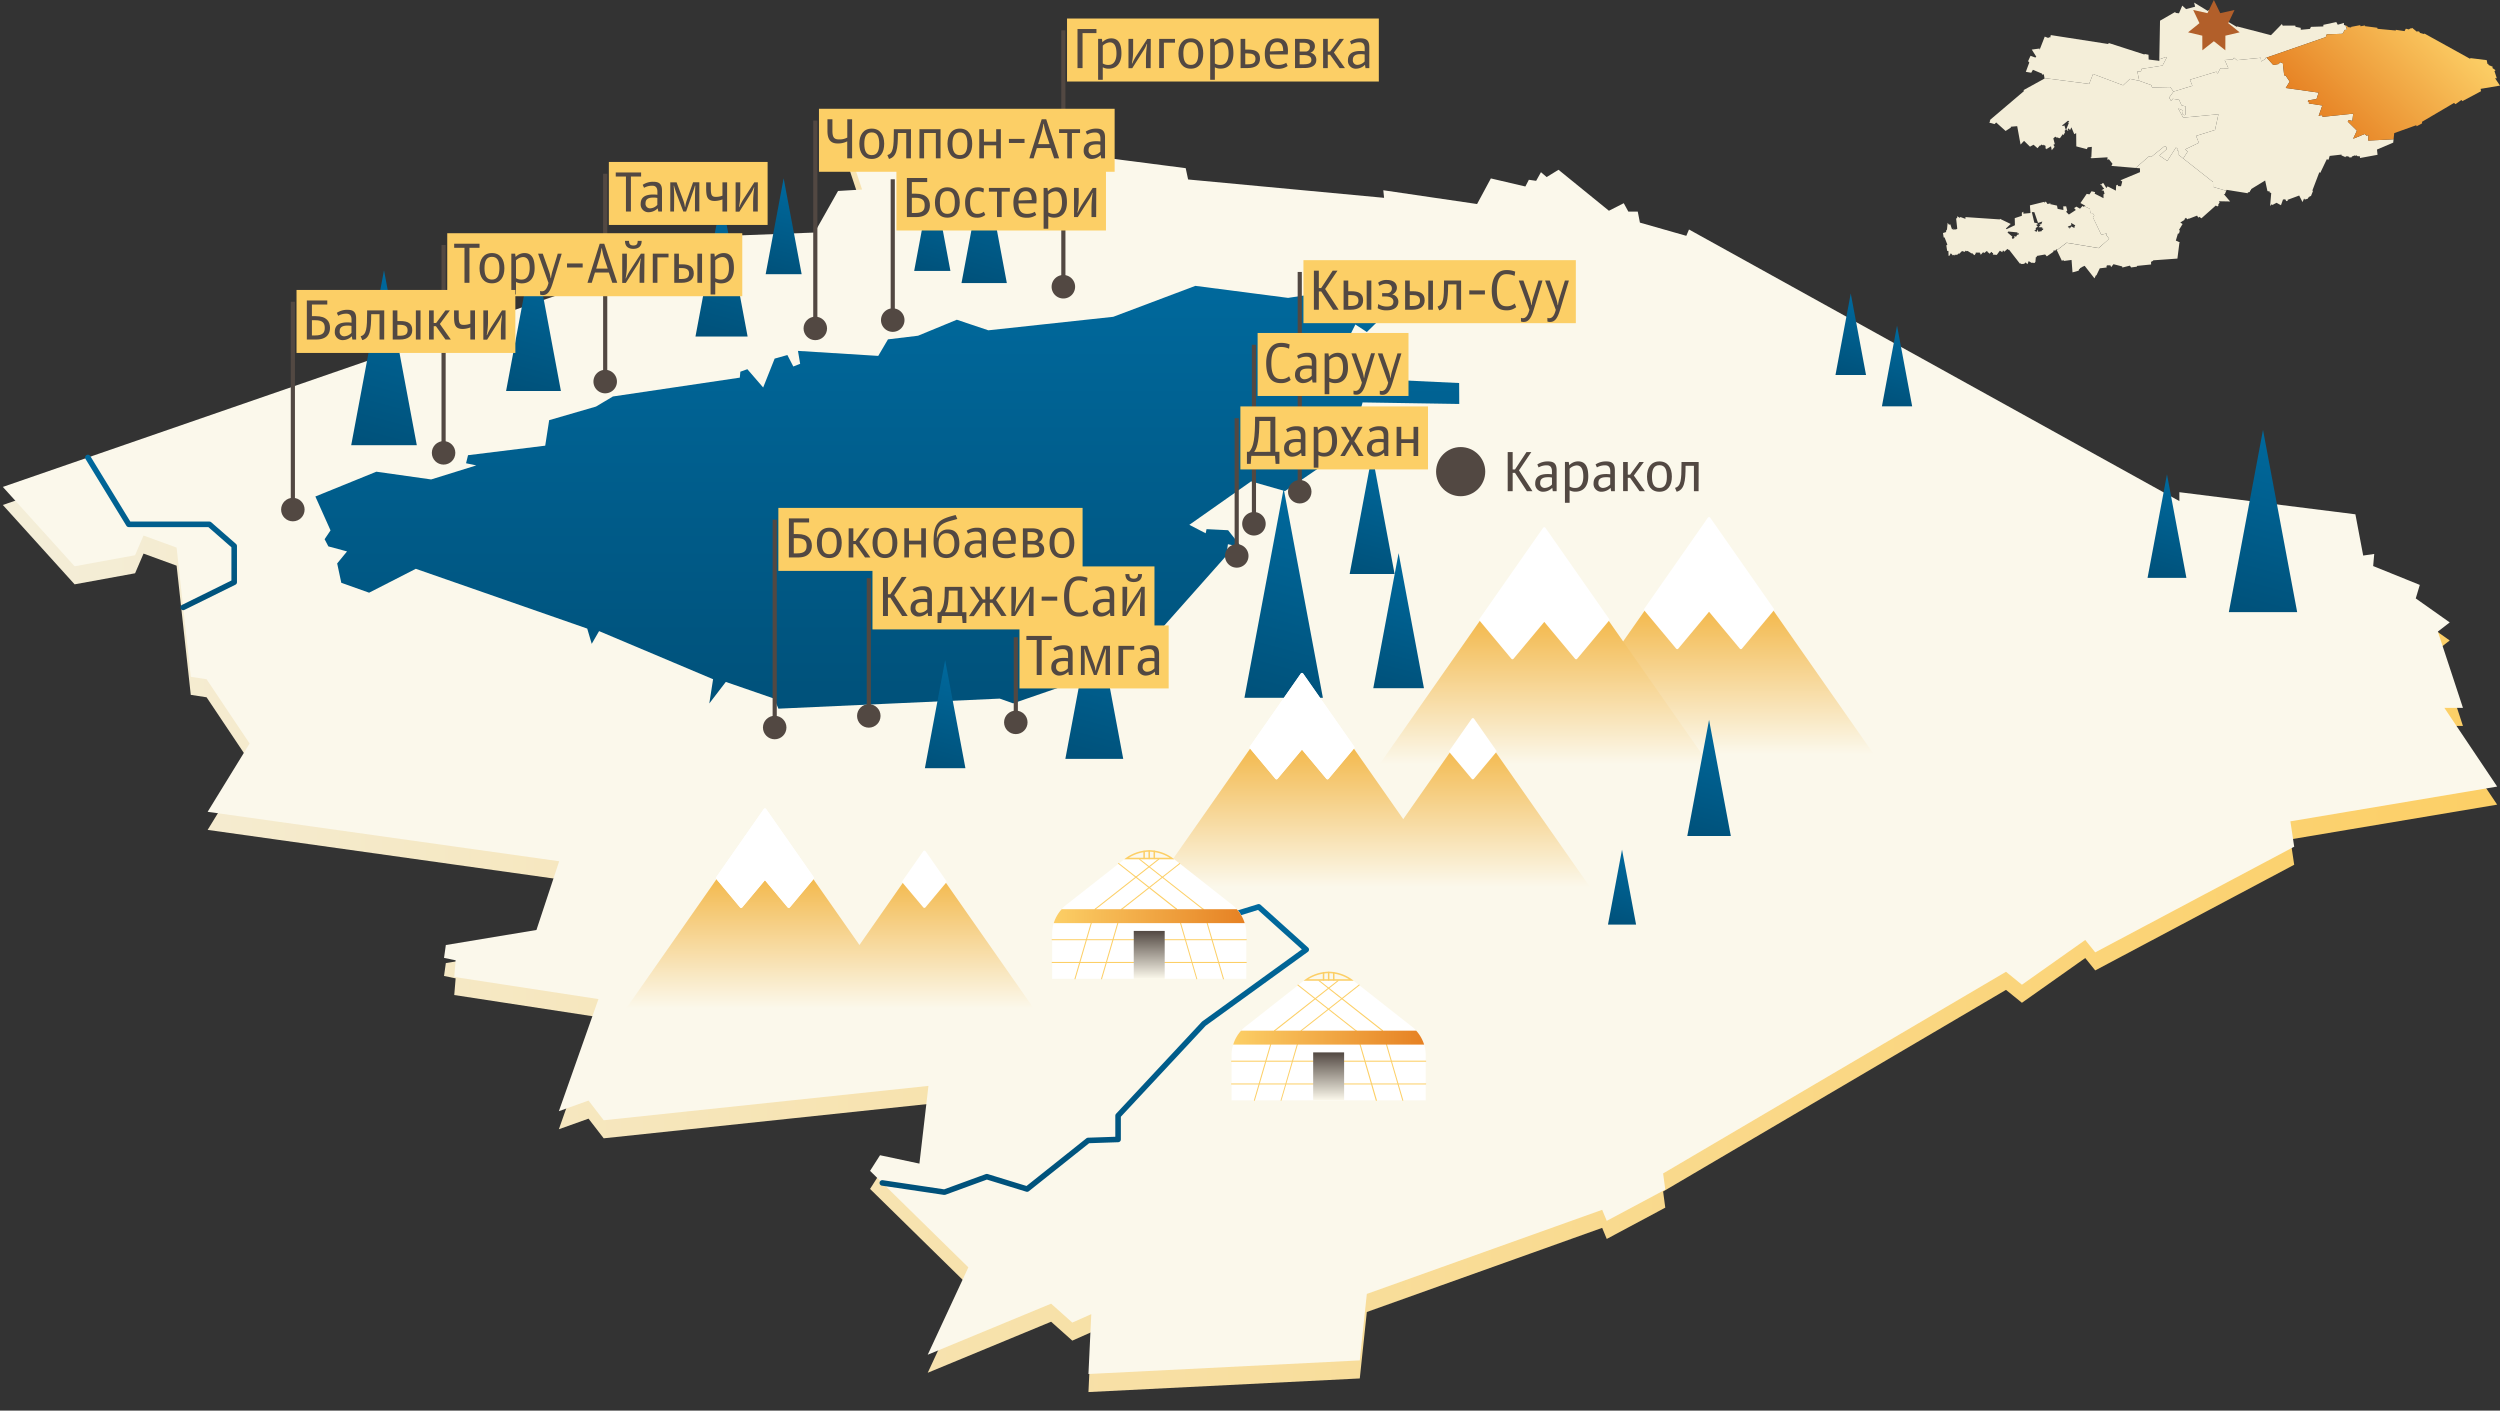 <?xml version="1.0" encoding="UTF-8"?> <svg xmlns="http://www.w3.org/2000/svg" xmlns:xlink="http://www.w3.org/1999/xlink" id="txt" viewBox="0 0 900 507.82"><rect x="0" y="0" width="900" height="507.82" fill="#333333" stroke="none"/> <defs> <style>.cls-1{fill:url(#linear-gradient);}.cls-2{fill:#fbf8eb;}.cls-3,.cls-32,.cls-34,.cls-7{fill:none;}.cls-10,.cls-3,.cls-5,.cls-7{stroke-linecap:round;stroke-linejoin:round;}.cls-3,.cls-7{stroke-width:2px;}.cls-3{stroke:url(#linear-gradient-2);}.cls-4{fill:url(#linear-gradient-3);}.cls-11,.cls-5{fill:#fff;}.cls-10,.cls-5{stroke:#fff;}.cls-6{fill:url(#linear-gradient-4);}.cls-7{stroke:url(#linear-gradient-5);}.cls-8{fill:url(#linear-gradient-6);}.cls-9{fill:url(#linear-gradient-7);}.cls-10,.cls-12{fill:#fccf66;}.cls-13{fill:url(#linear-gradient-8);}.cls-14{fill:url(#linear-gradient-9);}.cls-15{fill:url(#linear-gradient-10);}.cls-16{fill:url(#linear-gradient-11);}.cls-17{fill:url(#linear-gradient-12);}.cls-18{fill:url(#linear-gradient-13);}.cls-19{fill:url(#linear-gradient-14);}.cls-20{fill:url(#linear-gradient-15);}.cls-21{fill:url(#linear-gradient-16);}.cls-22{fill:url(#linear-gradient-17);}.cls-23{fill:url(#linear-gradient-18);}.cls-24{fill:url(#linear-gradient-19);}.cls-25{fill:url(#linear-gradient-20);}.cls-26{fill:url(#linear-gradient-21);}.cls-27{fill:url(#linear-gradient-22);}.cls-28{fill:url(#linear-gradient-23);}.cls-29{fill:url(#linear-gradient-24);}.cls-30{fill:url(#linear-gradient-25);}.cls-31{fill:url(#linear-gradient-26);}.cls-33{fill:#524842;}.cls-34{stroke:#524842;stroke-miterlimit:10;stroke-width:1.5px;}.cls-35{fill:url(#linear-gradient-27);}.cls-36{fill:url(#linear-gradient-28);}.cls-37{fill:url(#linear-gradient-29);}.cls-38{fill:#f4eed9;}.cls-39{fill:url(#linear-gradient-30);}.cls-40{fill:#b25f2a;}</style> <linearGradient id="linear-gradient" x1="1.02" y1="279.09" x2="898.98" y2="279.09" gradientUnits="userSpaceOnUse"> <stop offset="0" stop-color="#f4eed9"></stop> <stop offset="1" stop-color="#fccf66"></stop> </linearGradient> <linearGradient id="linear-gradient-2" x1="393.94" y1="430.18" x2="393.94" y2="325.46" gradientUnits="userSpaceOnUse"> <stop offset="0" stop-color="#00517a"></stop> <stop offset="1" stop-color="#00699d"></stop> </linearGradient> <linearGradient id="linear-gradient-3" x1="615.26" y1="271.51" x2="615.26" y2="219.45" gradientUnits="userSpaceOnUse"> <stop offset="0" stop-color="#fbf8eb"></stop> <stop offset="1" stop-color="#f3b94d"></stop> </linearGradient> <linearGradient id="linear-gradient-4" x1="555.94" y1="275.16" x2="555.94" y2="223.1" xlink:href="#linear-gradient-3"></linearGradient> <linearGradient id="linear-gradient-5" x1="57.98" y1="219.67" x2="57.98" y2="163.7" xlink:href="#linear-gradient-2"></linearGradient> <linearGradient id="linear-gradient-6" x1="319.67" y1="255.12" x2="319.67" y2="98.16" xlink:href="#linear-gradient-2"></linearGradient> <linearGradient id="linear-gradient-7" x1="298.79" y1="363.02" x2="298.79" y2="316.09" xlink:href="#linear-gradient-3"></linearGradient> <linearGradient id="linear-gradient-8" x1="443.94" y1="373.53" x2="512.69" y2="373.53" gradientUnits="userSpaceOnUse"> <stop offset="0" stop-color="#fccf66"></stop> <stop offset="1" stop-color="#e68123"></stop> </linearGradient> <linearGradient id="linear-gradient-9" x1="478.31" y1="396.11" x2="478.31" y2="378.86" gradientUnits="userSpaceOnUse"> <stop offset="0" stop-color="#fbf8eb"></stop> <stop offset="1" stop-color="#524842"></stop> </linearGradient> <linearGradient id="linear-gradient-10" x1="280.39" y1="99.98" x2="289.45" y2="66.16" xlink:href="#linear-gradient-2"></linearGradient> <linearGradient id="linear-gradient-11" x1="135.08" y1="162.6" x2="151.62" y2="100.88" xlink:href="#linear-gradient-2"></linearGradient> <linearGradient id="linear-gradient-12" x1="189.42" y1="142.71" x2="203.25" y2="91.11" xlink:href="#linear-gradient-2"></linearGradient> <linearGradient id="linear-gradient-13" x1="257.25" y1="122.99" x2="270.39" y2="73.95" xlink:href="#linear-gradient-2"></linearGradient> <linearGradient id="linear-gradient-14" x1="333.88" y1="98.82" x2="343.02" y2="64.73" xlink:href="#linear-gradient-2"></linearGradient> <linearGradient id="linear-gradient-15" x1="352.12" y1="103.5" x2="363.54" y2="60.87" xlink:href="#linear-gradient-2"></linearGradient> <linearGradient id="linear-gradient-16" x1="491.81" y1="208.21" x2="503.13" y2="165.96" xlink:href="#linear-gradient-2"></linearGradient> <linearGradient id="linear-gradient-17" x1="458.35" y1="253.99" x2="478.12" y2="180.2" xlink:href="#linear-gradient-2"></linearGradient> <linearGradient id="linear-gradient-18" x1="501.07" y1="249.54" x2="513.83" y2="201.89" xlink:href="#linear-gradient-2"></linearGradient> <linearGradient id="linear-gradient-19" x1="664.8" y1="136.07" x2="672.5" y2="107.31" xlink:href="#linear-gradient-2"></linearGradient> <linearGradient id="linear-gradient-20" x1="681.48" y1="147.34" x2="689.1" y2="118.89" xlink:href="#linear-gradient-2"></linearGradient> <linearGradient id="linear-gradient-21" x1="778.24" y1="209.41" x2="788.03" y2="172.89" xlink:href="#linear-gradient-2"></linearGradient> <linearGradient id="linear-gradient-22" x1="811.4" y1="222.78" x2="828.62" y2="158.5" xlink:href="#linear-gradient-2"></linearGradient> <linearGradient id="linear-gradient-23" x1="613.16" y1="302.51" x2="624.14" y2="261.54" xlink:href="#linear-gradient-2"></linearGradient> <linearGradient id="linear-gradient-24" x1="582.58" y1="333.85" x2="589.66" y2="307.41" xlink:href="#linear-gradient-2"></linearGradient> <linearGradient id="linear-gradient-25" x1="391.16" y1="275.24" x2="405.74" y2="220.82" xlink:href="#linear-gradient-2"></linearGradient> <linearGradient id="linear-gradient-26" x1="338.3" y1="277.98" x2="348.52" y2="239.86" xlink:href="#linear-gradient-2"></linearGradient> <linearGradient id="linear-gradient-27" x1="493.8" y1="319.36" x2="493.8" y2="269.07" xlink:href="#linear-gradient-3"></linearGradient> <linearGradient id="linear-gradient-28" x1="379.34" y1="329.8" x2="448.09" y2="329.8" xlink:href="#linear-gradient-8"></linearGradient> <linearGradient id="linear-gradient-29" x1="413.72" y1="352.38" x2="413.72" y2="335.13" xlink:href="#linear-gradient-9"></linearGradient> <linearGradient id="linear-gradient-30" x1="837.48" y1="46.28" x2="878.67" y2="5.09" gradientUnits="userSpaceOnUse"> <stop offset="0" stop-color="#e68123"></stop> <stop offset="1" stop-color="#fccf66"></stop> </linearGradient> </defs> <polygon class="cls-1" points="824.54 302.18 825.91 311.31 754.28 349.35 750.69 344.89 727.89 361 722.16 356.35 598.72 428.94 599.5 434.75 578.43 446.02 576.78 442.03 492.06 472.32 489.52 496.24 391.84 501.14 392.86 479.59 386.03 482.63 378.4 475.82 333.98 494.2 348.6 462.74 313.22 428.01 316.81 422.38 330.99 425.41 334.24 397.42 217.33 409.79 211.87 402.71 201.19 406.53 215.44 366.17 163.53 358.21 164.03 352.21 159.85 351.35 160.5 346.71 193.12 341.29 201.3 316.55 74.75 298.76 89.86 274.16 74.37 251.02 68.68 250.15 63.58 203.64 51.67 199.29 48.63 206.38 26.86 210.36 1.02 181.79 228.61 103.08 232.4 92.53 293.24 90.22 301.69 75.25 310.35 74.73 304.89 58.3 312.53 60.73 312.33 64.33 326.21 66.07 326.79 63.68 361.14 57.04 362.31 61.51 379.87 58.11 378.81 60.83 426.85 67.04 427.72 71.11 498.27 77.72 497.99 75 531.75 79.95 536.71 70.73 549.13 73.64 550.39 71.22 553.01 71.6 554.75 68.5 556.79 70.25 561.06 67.62 579.21 82.37 584.55 79.65 586.2 82.67 589.59 82.67 590.37 86.64 607.07 91.4 608.04 89.13 784.57 186.89 784.57 183.69 847.94 191.65 850.75 206.5 854.72 205.92 854.34 210.28 871.13 217.08 869.67 221.93 881.9 230.57 877.63 233.87 886.66 261.33 879.97 261.33 898.98 289.67 824.54 302.18"></polygon> <polygon class="cls-2" points="824.54 295.68 825.91 304.81 754.28 342.85 750.69 338.39 727.89 354.5 722.16 349.84 598.72 422.44 599.5 428.25 578.43 439.51 576.78 435.53 492.06 465.81 489.52 489.74 391.84 494.64 392.86 473.09 386.03 476.13 378.4 469.32 333.98 487.7 348.6 456.24 313.22 421.51 316.81 415.88 330.99 418.9 334.24 390.92 217.33 403.29 211.87 396.2 201.19 400.03 215.44 359.67 163.53 351.71 164.03 345.71 159.85 344.84 160.5 340.21 193.12 334.79 201.3 310.05 74.75 292.25 89.86 267.66 74.37 244.52 68.68 243.65 63.58 197.14 51.67 192.79 48.63 199.88 26.86 203.86 1.02 175.29 228.61 96.58 232.4 86.03 293.24 83.72 301.69 68.75 310.35 68.23 304.89 51.79 312.53 54.23 312.33 57.83 326.21 59.57 326.79 57.18 361.14 50.54 362.31 55.01 379.87 51.61 378.81 54.33 426.85 60.54 427.72 64.61 498.27 71.22 497.99 68.49 531.75 73.45 536.71 64.23 549.13 67.14 550.39 64.72 553.01 65.1 554.75 61.99 556.79 63.75 561.06 61.12 579.21 75.87 584.55 73.15 586.2 76.17 589.59 76.17 590.37 80.14 607.07 84.9 608.04 82.62 784.57 180.39 784.57 177.19 847.94 185.15 850.75 200 854.72 199.42 854.34 203.78 871.13 210.57 869.67 215.43 881.9 224.07 877.63 227.37 886.66 254.83 879.97 254.83 898.98 283.17 824.54 295.68"></polygon> <polyline class="cls-3" points="317.63 425.85 339.99 429.18 355.25 423.6 369.76 428.06 391.72 410.57 402.51 410.2 402.51 401.64 433.4 368.51 470.25 341.86 453.13 326.46 427.82 334.28 406.24 333.16"></polyline> <polyline class="cls-4" points="555.95 271.51 592.34 219.45 638.18 219.45 674.57 271.51"></polyline> <polygon class="cls-5" points="638.18 219.45 626.72 233.19 615.26 219.45 603.8 233.19 592.34 219.45 615.26 186.64 638.18 219.45"></polygon> <polyline class="cls-6" points="496.63 275.16 533.02 223.1 578.87 223.1 615.26 275.16"></polyline> <polygon class="cls-5" points="578.87 223.1 567.4 236.84 555.94 223.1 544.48 236.84 533.02 223.1 555.94 190.29 578.87 223.1"></polygon> <polyline class="cls-7" points="31.64 164.7 46.35 188.76 75.38 188.76 84.31 196.57 84.31 209.6 65.94 218.67"></polyline> <polygon class="cls-8" points="122.87 209.81 132.88 213.37 149.69 204.77 211.4 226.29 213.02 231.79 215.67 227.2 256.71 244.52 255.35 253.24 261.29 245.49 278.68 251.5 280.23 255.12 359.91 251.5 364.72 253.21 407.35 238.49 441.47 200.06 442.05 195.92 444.83 196.5 444.83 198.63 447.93 198.25 442.12 190.88 434.36 190.49 434.04 191.98 428.16 188.94 450.39 173.3 462.6 176.79 479.93 164.97 487.93 154.36 490.53 144.87 525.33 145.43 525.29 137.89 478.5 135.69 487.94 116.82 492.07 119.53 506.13 105.75 525.81 100.53 523.65 98.16 463.72 107.24 430.33 102.91 400.77 114.05 355.79 118.91 344.46 115.1 330.5 120.86 319.67 122.17 316.17 128.12 287.27 126.32 288.05 130.97 285.59 131.94 283.46 127.81 278.87 129.1 274.74 139.5 269.05 132.91 266.53 133.81 266.33 135.95 220.65 142.73 214.57 146.36 197.7 151.26 196.28 160.44 168.49 163.87 167.78 166.77 171.46 167.55 155.21 172.6 135.49 169.81 113.53 178.74 118.99 190.94 116.86 194.11 118.21 196.7 124.93 198.51 121.38 202.84 122.87 209.81 122.87 209.81"></polygon> <polyline class="cls-9" points="225.44 363.02 258.24 316.09 266.81 326.35 275.38 316.09 283.95 326.35 292.54 316.09 309.4 340.2 325.29 317.44 332.77 326.35 340.25 317.4 372.13 363.02"></polyline> <polygon class="cls-10" points="292.54 316.09 283.95 326.35 275.38 316.09 266.81 326.35 258.24 316.09 275.38 291.54 292.54 316.09"></polygon> <polygon class="cls-5" points="292.54 316.09 283.95 326.35 275.38 316.09 266.81 326.35 258.24 316.09 275.38 291.54 292.54 316.09"></polygon> <polygon class="cls-5" points="340.25 317.4 332.77 326.35 325.29 317.44 332.79 306.71 340.25 317.4"></polygon> <path class="cls-11" d="M513.25,379.89v16.22H443.37V379.89a13,13,0,0,1,.57-3.84,13.29,13.29,0,0,1,2.84-5,13.54,13.54,0,0,1,2.07-1.85l20.47-16.1h18l20.47,16.1a13.19,13.19,0,0,1,4.92,6.89A13.31,13.31,0,0,1,513.25,379.89Z"></path> <path class="cls-12" d="M478.31,350.35a14.39,14.39,0,0,1,7.32,2.16H471a14.64,14.64,0,0,1,7.31-2.16m0-.55a14.85,14.85,0,0,0-9,3.26h18a14.54,14.54,0,0,0-9-3.26Z"></path> <rect class="cls-11" x="470.17" y="376.05" width="16.27" height="2.81"></rect> <path class="cls-12" d="M478.31,353a.27.27,0,0,1-.27-.28V350.1a.27.27,0,0,1,.27-.28.28.28,0,0,1,.28.28v2.66A.28.28,0,0,1,478.31,353Z"></path> <path class="cls-12" d="M480.14,353a.27.27,0,0,1-.27-.28v-2.54a.28.28,0,0,1,.27-.28.29.29,0,0,1,.28.28v2.54A.28.28,0,0,1,480.14,353Z"></path> <path class="cls-12" d="M476.48,353a.28.28,0,0,1-.28-.28v-2.54a.29.29,0,0,1,.28-.28.28.28,0,0,1,.27.28v2.54A.27.27,0,0,1,476.48,353Z"></path> <path class="cls-12" d="M468.48,371.2a.19.19,0,0,1-.14-.07.18.18,0,0,1,0-.26l20.82-16.38a.19.19,0,0,1,.26,0,.2.2,0,0,1,0,.26l-20.83,16.38A.21.21,0,0,1,468.48,371.2Z"></path> <path class="cls-12" d="M458.91,371.2a.21.21,0,0,1-.15-.07.19.19,0,0,1,0-.26l22.82-17.95a.19.19,0,0,1,.26,0,.19.19,0,0,1,0,.26l-22.82,18A.21.21,0,0,1,458.91,371.2Z"></path> <path class="cls-12" d="M488.13,371.2a.28.28,0,0,1-.12,0l-20.82-16.38a.19.19,0,1,1,.23-.29l20.82,16.38a.19.19,0,0,1,0,.26A.21.21,0,0,1,488.13,371.2Z"></path> <path class="cls-12" d="M497.7,371.2a.28.28,0,0,1-.12,0l-22.82-18a.19.19,0,1,1,.23-.29l22.82,17.95a.19.19,0,0,1,0,.26A.19.19,0,0,1,497.7,371.2Z"></path> <path class="cls-12" d="M495.45,396.29a.17.17,0,0,1-.17-.13L488,371.07a.18.18,0,0,1,.35-.11l7.33,25.1a.19.19,0,0,1-.12.23Z"></path> <path class="cls-12" d="M505,396.29a.18.18,0,0,1-.17-.13l-7.33-25.09a.19.19,0,0,1,.13-.23.18.18,0,0,1,.22.12l7.33,25.1a.19.19,0,0,1-.12.23Z"></path> <path class="cls-12" d="M451.58,396.29h-.05a.18.18,0,0,1-.12-.23l7.32-25.1a.19.19,0,0,1,.23-.12.18.18,0,0,1,.12.23l-7.32,25.09A.19.19,0,0,1,451.58,396.29Z"></path> <path class="cls-12" d="M461.15,396.29h0a.18.18,0,0,1-.12-.23L468.3,371a.19.19,0,0,1,.23-.12.19.19,0,0,1,.13.23l-7.33,25.09A.19.19,0,0,1,461.15,396.29Z"></path> <path class="cls-13" d="M512.69,376.05H443.94a13.29,13.29,0,0,1,2.84-5h63.06A13.44,13.44,0,0,1,512.69,376.05Z"></path> <path class="cls-12" d="M513.25,382.22H443.37a.19.19,0,0,1-.19-.18.2.2,0,0,1,.19-.19h69.88a.19.19,0,0,1,.19.19A.18.18,0,0,1,513.25,382.22Z"></path> <path class="cls-12" d="M513.25,390.4H443.37a.18.18,0,1,1,0-.36h69.88a.18.18,0,1,1,0,.36Z"></path> <rect class="cls-14" x="472.74" y="378.86" width="11.14" height="17.25"></rect> <polygon class="cls-15" points="282.11 64.19 275.64 98.71 288.59 98.71 282.11 64.19"></polygon> <polygon class="cls-16" points="138.24 97.29 126.43 160.28 150.05 160.28 138.24 97.29"></polygon> <polygon class="cls-17" points="192.06 88.11 182.19 140.77 201.93 140.77 192.06 88.11"></polygon> <polygon class="cls-18" points="259.76 71.11 250.37 121.15 269.14 121.15 259.76 71.11"></polygon> <polygon class="cls-19" points="335.63 62.75 329.1 97.54 342.15 97.54 335.63 62.75"></polygon> <polygon class="cls-20" points="354.3 58.4 346.14 101.9 362.46 101.9 354.3 58.4"></polygon> <polygon class="cls-21" points="493.97 163.51 485.88 206.63 502.05 206.63 493.97 163.51"></polygon> <polygon class="cls-22" points="462.12 175.91 448 251.22 476.24 251.22 462.12 175.91"></polygon> <polygon class="cls-23" points="503.5 199.12 494.38 247.75 512.62 247.75 503.5 199.12"></polygon> <polygon class="cls-24" points="666.27 105.64 660.77 134.99 671.77 134.99 666.27 105.64"></polygon> <polygon class="cls-25" points="682.93 117.23 677.49 146.27 688.38 146.27 682.93 117.23"></polygon> <polygon class="cls-26" points="780.11 170.77 773.12 208.03 787.1 208.03 780.11 170.77"></polygon> <polygon class="cls-27" points="814.68 154.76 802.38 220.36 826.98 220.36 814.68 154.76"></polygon> <polygon class="cls-28" points="615.26 259.16 607.42 300.97 623.1 300.97 615.26 259.16"></polygon> <polygon class="cls-29" points="583.93 305.87 578.87 332.86 588.99 332.86 583.93 305.87"></polygon> <polygon class="cls-30" points="393.94 217.66 383.53 273.19 404.36 273.19 393.94 217.66"></polygon> <polygon class="cls-31" points="340.25 237.65 332.96 276.55 347.55 276.55 340.25 237.65"></polygon> <polygon class="cls-32" points="319.17 234.39 319.17 225.95 319.17 222.22 313.43 222.22 313.43 225.95 319.17 234.39"></polygon> <rect class="cls-12" x="314.09" y="203.91" width="101.52" height="22.68"></rect> <path class="cls-33" d="M326.78,221.76h-2l-4.28-6.6h-.84v6.6h-1.79V207.69h1.79v6.25h.84l4.13-6.25h1.75l-4.46,6.59Z"></path> <path class="cls-33" d="M328.54,212.14a6.69,6.69,0,0,1,3.86-1.09c2.27,0,3.09,1,3.09,3.19v7.52h-1.36l-.19-1.2a4.64,4.64,0,0,1-3.13,1.4,2.8,2.8,0,0,1-3-3c0-2.58,1.91-3.38,4.61-3.38a9.78,9.78,0,0,1,1.41.11V214.6c0-1.22-.46-2.15-1.8-2.15a5.71,5.71,0,0,0-3,.76Zm5.27,4.72a6.12,6.12,0,0,0-1.43-.12c-1.78,0-2.81.52-2.81,2a1.62,1.62,0,0,0,1.72,1.85,3.72,3.72,0,0,0,2.52-1.24Z"></path> <path class="cls-33" d="M347.9,220.39v3.88h-1.36l-.23-2.51h-7.23l-.21,2.51h-1.36v-3.88h.92c1.41-1.95,1.66-3.74,1.7-9.13h6.3v9.13Zm-3.15,0v-7.77h-3.17c-.06,4.31-.4,6.28-1.38,7.77Z"></path> <path class="cls-33" d="M352.54,216.23l-3.44-5h1.64l3.06,4.55h.91v-4.55h1.63v4.55h.91l3.15-4.55H362l-3.42,4.83,3.78,5.67h-1.87L357.23,217h-.89v4.81h-1.63V217h-.78l-3.36,4.81h-1.76Z"></path> <path class="cls-33" d="M372.07,221.76h-1.68V218a39.94,39.94,0,0,1,.42-5h-.12a11.47,11.47,0,0,1-1.16,2.33l-4.09,6.43h-1.35v-10.5h1.68v4.2a24.48,24.48,0,0,1-.46,4.68h.13a19.8,19.8,0,0,1,1.38-2.69l4-6.19h1.28Z"></path> <path class="cls-33" d="M380.6,214.78v1.47H375v-1.47Z"></path> <path class="cls-33" d="M391.31,219.51l.56,1.3a5.28,5.28,0,0,1-3.54,1.15c-4.1,0-5.27-3.25-5.27-7.24s1.59-7.24,5.27-7.24a8.26,8.26,0,0,1,3.17.54l-.21,1.56a7,7,0,0,0-3-.63c-2.46,0-3.38,2.37-3.38,5.77s.77,5.78,3.38,5.78A4.15,4.15,0,0,0,391.31,219.51Z"></path> <path class="cls-33" d="M394.17,212.14a6.69,6.69,0,0,1,3.86-1.09c2.27,0,3.09,1,3.09,3.19v7.52h-1.37l-.19-1.2a4.6,4.6,0,0,1-3.13,1.4,2.8,2.8,0,0,1-3-3c0-2.58,1.91-3.38,4.62-3.38a9.78,9.78,0,0,1,1.41.11V214.6c0-1.22-.47-2.15-1.81-2.15a5.65,5.65,0,0,0-3,.76Zm5.27,4.72a6.19,6.19,0,0,0-1.43-.12c-1.79,0-2.82.52-2.82,2a1.62,1.62,0,0,0,1.73,1.85,3.76,3.76,0,0,0,2.52-1.24Z"></path> <path class="cls-33" d="M412.08,221.76H410.4V218a38.12,38.12,0,0,1,.42-5h-.13a11.4,11.4,0,0,1-1.15,2.33l-4.1,6.43H404.1v-10.5h1.68v4.2a25.34,25.34,0,0,1-.46,4.68h.12a20,20,0,0,1,1.39-2.69l4-6.19h1.28Zm-.95-15.1c0,2.08-1.26,2.88-3,2.88s-3-.8-3-2.88h1.44c0,1.22.51,1.66,1.58,1.66s1.53-.44,1.53-1.66Z"></path> <line class="cls-34" x1="312.77" y1="208.15" x2="312.77" y2="257.73"></line> <circle class="cls-33" cx="312.77" cy="257.73" r="4.23"></circle> <polygon class="cls-32" points="474.32 124.15 474.32 115.71 474.32 111.98 468.58 111.98 468.58 115.71 474.32 124.15"></polygon> <rect class="cls-12" x="469.24" y="93.66" width="98.06" height="22.68"></rect> <path class="cls-33" d="M481.92,111.51h-2l-4.29-6.59h-.84v6.59H473V97.44h1.78v6.26h.84l4.14-6.26h1.74l-4.45,6.6Z"></path> <path class="cls-33" d="M483.69,111.51V101h1.68v3.85h1.05c2.69,0,4.3.77,4.3,3.29,0,2.1-1.49,3.36-4.47,3.36Zm1.68-5.29v3.93h.77c2,0,2.9-.49,2.9-2s-1.13-1.93-2.81-1.93ZM492,101h1.68v10.5H492Z"></path> <path class="cls-33" d="M502.88,103.64a2.58,2.58,0,0,1-1.7,2.37,2.6,2.6,0,0,1,2.23,2.56c0,1.89-1.43,3.15-4.18,3.15a5.84,5.84,0,0,1-3.26-.78l.19-1.49a5.71,5.71,0,0,0,3.15.91c1.47,0,2.31-.49,2.31-1.79s-1.2-1.85-3-1.85h-1.05v-1.19h1.66a1.65,1.65,0,0,0,1.85-1.68c0-1.16-.91-1.68-2-1.68a4,4,0,0,0-2.47.75l-.49-1.13a4.77,4.77,0,0,1,3.17-1C501.75,100.8,502.88,102,502.88,103.64Z"></path> <path class="cls-33" d="M505.84,111.51V101h1.68v3.85h1.05c2.69,0,4.31.77,4.31,3.29,0,2.1-1.5,3.36-4.48,3.36Zm1.68-5.29v3.93h.78c2,0,2.9-.49,2.9-2s-1.14-1.93-2.82-1.93Zm6.66-5.21h1.68v10.5h-1.68Z"></path> <path class="cls-33" d="M526,111.51h-1.68v-9.13h-3c0,5.83-.48,8.61-3.21,9.34l-.59-1.41c2.1-.5,2.33-2.85,2.33-8.46V101H526Z"></path> <path class="cls-33" d="M534.57,104.54V106h-5.63v-1.47Z"></path> <path class="cls-33" d="M545.28,109.26l.56,1.31a5.28,5.28,0,0,1-3.54,1.15c-4.1,0-5.27-3.25-5.27-7.24s1.59-7.25,5.27-7.25a8.06,8.06,0,0,1,3.17.55l-.21,1.55a7,7,0,0,0-3-.63c-2.46,0-3.38,2.38-3.38,5.78s.77,5.77,3.38,5.77A4.15,4.15,0,0,0,545.28,109.26Z"></path> <path class="cls-33" d="M546.75,101h1.68l2.27,6.41a13.59,13.59,0,0,1,.56,2.41h.13a14.55,14.55,0,0,1,.48-2.41l2-6.41h1.42l-3,10c-.82,2.71-1.64,4.91-3.74,4.91a2.45,2.45,0,0,1-1-.17v-1.32a1.48,1.48,0,0,0,.72.13c1,0,1.78-.91,2.31-3Z"></path> <path class="cls-33" d="M556.24,101h1.68l2.27,6.41a13.87,13.87,0,0,1,.57,2.41h.12a13.81,13.81,0,0,1,.49-2.41l2-6.41h1.43l-3,10c-.82,2.71-1.64,4.91-3.74,4.91a2.43,2.43,0,0,1-1-.17v-1.32a1.45,1.45,0,0,0,.71.13c1,0,1.78-.91,2.31-3Z"></path> <line class="cls-34" x1="467.91" y1="97.9" x2="467.91" y2="177.02"></line> <circle class="cls-33" cx="467.91" cy="177.02" r="4.23"></circle> <polygon class="cls-32" points="285.3 213.32 285.3 204.89 285.3 201.16 279.55 201.16 279.55 204.89 285.3 213.32"></polygon> <rect class="cls-12" x="280.21" y="182.84" width="109.52" height="22.68"></rect> <path class="cls-33" d="M291.28,186.62v1.47h-5.52v4.18h1.36c4,0,5.15,1.95,5.15,4.22,0,1.95-1,4.2-5,4.2H284V186.62Zm-5.52,7.12v5.48h1.13c2.94,0,3.49-1.16,3.49-2.73s-.55-2.75-3.4-2.75Z"></path> <path class="cls-33" d="M294.07,195.44c0-3.15,1.45-5.46,4.48-5.46s4.47,2.31,4.47,5.46-1.45,5.46-4.47,5.46S294.07,198.59,294.07,195.44Zm1.79,0c0,2.56.69,4.09,2.69,4.09s2.68-1.53,2.68-4.09-.69-4.1-2.68-4.1S295.86,192.88,295.86,195.44Z"></path> <path class="cls-33" d="M313.35,200.69h-1.93L308,195.88h-.8v4.81h-1.68v-10.5h1.68v4.56H308l3.36-4.56H313l-3.61,4.89Z"></path> <path class="cls-33" d="M314.11,195.44c0-3.15,1.45-5.46,4.47-5.46s4.47,2.31,4.47,5.46-1.45,5.46-4.47,5.46S314.11,198.59,314.11,195.44Zm1.78,0c0,2.56.69,4.09,2.69,4.09s2.69-1.53,2.69-4.09-.7-4.1-2.69-4.1S315.89,192.88,315.89,195.44Z"></path> <path class="cls-33" d="M333.32,200.69h-1.68V196h-4.41v4.68h-1.68v-10.5h1.68v4.45h4.41v-4.45h1.68Z"></path> <path class="cls-33" d="M345.37,195.75c0,2.94-1.82,5.15-4.66,5.15-3,0-4.62-2-4.62-5.86,0-6.89,1.75-8.06,7.94-9.64l.61,1.43c-4.47,1.32-7.39,1.39-7.39,6.78h.12a3.86,3.86,0,0,1,3.91-3C344,190.61,345.37,192.39,345.37,195.75Zm-4.66,3.78c1.83,0,2.88-1.42,2.88-3.78s-.84-3.78-2.88-3.78c-1.82,0-2.83,1.43-2.83,3.78S338.68,199.53,340.71,199.53Z"></path> <path class="cls-33" d="M348,191.07a6.69,6.69,0,0,1,3.86-1.09c2.27,0,3.09,1,3.09,3.19v7.52h-1.36l-.19-1.2a4.65,4.65,0,0,1-3.13,1.41,2.81,2.81,0,0,1-3-3c0-2.59,1.92-3.39,4.62-3.39a11.45,11.45,0,0,1,1.41.11v-1.09c0-1.22-.46-2.14-1.81-2.14a5.75,5.75,0,0,0-3,.75Zm5.27,4.73a5.43,5.43,0,0,0-1.43-.13c-1.78,0-2.81.52-2.81,2a1.62,1.62,0,0,0,1.72,1.85,3.72,3.72,0,0,0,2.52-1.24Z"></path> <path class="cls-33" d="M361.86,190c2.88,0,3.84,1.85,3.84,4.41a11.07,11.07,0,0,1-.08,1.38h-6.45c.07,2.57,1,3.76,3.11,3.76a5.3,5.3,0,0,0,2.81-.75l.51,1.15a5.59,5.59,0,0,1-3.51,1c-3.13,0-4.72-1.68-4.72-5.48C357.37,192.48,358.82,190,361.86,190Zm2.12,4.53c0-1.8-.52-3.17-2.12-3.17s-2.54,1.18-2.67,3.34Z"></path> <path class="cls-33" d="M368.24,200.69v-10.5h3.15c2.84,0,4,1,4,2.62a2.45,2.45,0,0,1-1.61,2.4,2.5,2.5,0,0,1,2.14,2.54c0,1.89-1.43,2.94-4.22,2.94Zm1.68-9.14v3.17h2a1.52,1.52,0,0,0,1.72-1.55c0-1.13-.9-1.62-2.48-1.62Zm0,4.43v3.34h1c2.1,0,3.21-.27,3.21-1.57S373,196,371.21,196Z"></path> <path class="cls-33" d="M377.82,195.44c0-3.15,1.45-5.46,4.47-5.46s4.47,2.31,4.47,5.46-1.44,5.46-4.47,5.46S377.82,198.59,377.82,195.44Zm1.78,0c0,2.56.7,4.09,2.69,4.09S385,198,385,195.44s-.69-4.1-2.69-4.1S379.6,192.88,379.6,195.44Z"></path> <line class="cls-34" x1="278.89" y1="187.08" x2="278.89" y2="261.91"></line> <circle class="cls-33" cx="278.89" cy="261.91" r="4.23"></circle> <polygon class="cls-32" points="224.27 88.79 224.27 80.35 224.27 76.62 218.53 76.62 218.53 80.35 224.27 88.79"></polygon> <rect class="cls-12" x="219.19" y="58.3" width="57.15" height="22.68"></rect> <path class="cls-33" d="M230.8,62.09v1.46h-3.67v12.6h-1.79V63.55h-3.67V62.09Z"></path> <path class="cls-33" d="M231.37,66.54a6.61,6.61,0,0,1,3.86-1.1c2.27,0,3.09,1,3.09,3.2v7.51H237L236.77,75a4.64,4.64,0,0,1-3.13,1.4,2.8,2.8,0,0,1-3-3c0-2.58,1.91-3.38,4.61-3.38a11.41,11.41,0,0,1,1.41.1V69c0-1.21-.46-2.14-1.8-2.14a5.71,5.71,0,0,0-3,.76Zm5.27,4.72a5.93,5.93,0,0,0-1.43-.13c-1.78,0-2.81.53-2.81,2A1.62,1.62,0,0,0,234.12,75a3.72,3.72,0,0,0,2.52-1.24Z"></path> <path class="cls-33" d="M242.65,76.15H241.3V65.65h2.27L245.94,72a11.3,11.3,0,0,1,.63,2.47h.13a10.45,10.45,0,0,1,.57-2.47l2.24-6.39h2.25v10.5h-1.57v-5c0-1.34.06-3.06.12-4.28h-.12c-.19.67-.53,1.7-.72,2.23L247,76.15h-1L243.66,70c-.3-.78-.93-2.62-1-3.13h-.13c.1.86.17,3,.17,4.28Z"></path> <path class="cls-33" d="M261.76,65.65v10.5h-1.68V71.79a8.4,8.4,0,0,1-2.73.56c-2.8,0-3.13-1.64-3.13-4.6v-2.1h1.68v2.1c0,2.57.36,3.13,1.89,3.13a6.75,6.75,0,0,0,2.29-.44V65.65Z"></path> <path class="cls-33" d="M272.8,76.15h-1.68V72.44a39.94,39.94,0,0,1,.42-5h-.12a11.47,11.47,0,0,1-1.16,2.33l-4.09,6.42h-1.35V65.65h1.68v4.2a24.61,24.61,0,0,1-.46,4.69h.13a19.23,19.23,0,0,1,1.38-2.69l4-6.2h1.28Z"></path> <line class="cls-34" x1="217.87" y1="62.55" x2="217.87" y2="137.37"></line> <path class="cls-33" d="M213.64,137.37a4.23,4.23,0,1,0,4.23-4.23A4.23,4.23,0,0,0,213.64,137.37Z"></path> <polygon class="cls-32" points="389.22 37.16 389.22 28.72 389.22 24.99 383.47 24.99 383.47 28.72 389.22 37.16"></polygon> <rect class="cls-12" x="384.13" y="6.67" width="112.25" height="22.68"></rect> <path class="cls-33" d="M394.72,10.45v1.47h-5v12.6H387.9V10.45Z"></path> <path class="cls-33" d="M397,24.23v4.49h-1.68V14h1.37l.18,1.2A4.4,4.4,0,0,1,400,13.81c2.54,0,3.72,1.75,3.72,5.44,0,3.24-1.51,5.48-4.64,5.48A4.5,4.5,0,0,1,397,24.23Zm0-7.79v6.4a3.58,3.58,0,0,0,2.08.53c1.87,0,2.85-1.56,2.85-4.12s-.71-4-2.41-4A4,4,0,0,0,397,16.44Z"></path> <path class="cls-33" d="M414.23,24.52h-1.68V20.81a38,38,0,0,1,.42-5h-.13a11.14,11.14,0,0,1-1.15,2.33l-4.09,6.42h-1.35V14h1.68v4.2a24.48,24.48,0,0,1-.46,4.68h.13A18.66,18.66,0,0,1,409,20.22l4-6.2h1.28Z"></path> <path class="cls-33" d="M423,14v1.37h-4v9.13H417.3V14Z"></path> <path class="cls-33" d="M424.23,19.27c0-3.15,1.45-5.46,4.47-5.46s4.47,2.31,4.47,5.46-1.45,5.46-4.47,5.46S424.23,22.42,424.23,19.27Zm1.78,0c0,2.56.7,4.1,2.69,4.1s2.69-1.54,2.69-4.1-.7-4.09-2.69-4.09S426,16.71,426,19.27Z"></path> <path class="cls-33" d="M437.35,24.23v4.49h-1.68V14H437l.19,1.2a4.35,4.35,0,0,1,3.12-1.41c2.54,0,3.72,1.75,3.72,5.44,0,3.24-1.51,5.48-4.64,5.48A4.5,4.5,0,0,1,437.35,24.23Zm0-7.79v6.4a3.58,3.58,0,0,0,2.08.53c1.87,0,2.86-1.56,2.86-4.12s-.72-4-2.42-4A4,4,0,0,0,437.35,16.44Z"></path> <path class="cls-33" d="M446.61,24.52V14h1.68v3.85h1c2.69,0,4.31.77,4.31,3.29,0,2.1-1.49,3.36-4.48,3.36Zm1.68-5.29v3.93h.78c2,0,2.9-.49,2.9-2s-1.14-1.93-2.82-1.93Z"></path> <path class="cls-33" d="M459.82,13.81c2.88,0,3.84,1.85,3.84,4.41a11.22,11.22,0,0,1-.08,1.39h-6.45c.07,2.56,1,3.76,3.11,3.76a5.2,5.2,0,0,0,2.81-.76l.51,1.16a5.65,5.65,0,0,1-3.51,1c-3.13,0-4.72-1.68-4.72-5.48C455.33,16.31,456.78,13.81,459.82,13.81Zm2.12,4.54c0-1.81-.52-3.17-2.12-3.17s-2.54,1.17-2.67,3.34Z"></path> <path class="cls-33" d="M466.21,24.52V14h3.15c2.83,0,4,1,4,2.63A2.44,2.44,0,0,1,471.73,19a2.51,2.51,0,0,1,2.14,2.54c0,1.89-1.43,2.94-4.22,2.94Zm1.67-9.13v3.17h2A1.53,1.53,0,0,0,471.56,17c0-1.14-.9-1.62-2.48-1.62Zm0,4.43v3.34h1c2.1,0,3.21-.28,3.21-1.58s-1.13-1.76-2.91-1.76Z"></path> <path class="cls-33" d="M484.18,24.52h-1.93l-3.42-4.81H478v4.81h-1.68V14H478v4.56h.84L482.23,14h1.59l-3.61,4.9Z"></path> <path class="cls-33" d="M486,14.91a6.61,6.61,0,0,1,3.86-1.1c2.27,0,3.09,1,3.09,3.2v7.51h-1.37l-.19-1.2a4.57,4.57,0,0,1-3.13,1.41,2.81,2.81,0,0,1-3-3c0-2.58,1.91-3.38,4.62-3.38a11.41,11.41,0,0,1,1.41.1V17.36c0-1.22-.47-2.14-1.81-2.14a5.65,5.65,0,0,0-3,.76Zm5.27,4.72a6,6,0,0,0-1.43-.13c-1.79,0-2.81.53-2.81,2a1.62,1.62,0,0,0,1.72,1.85,3.74,3.74,0,0,0,2.52-1.24Z"></path> <line class="cls-34" x1="382.81" y1="10.92" x2="382.81" y2="103.27"></line> <path class="cls-33" d="M378.58,103.27A4.23,4.23,0,1,0,382.81,99,4.23,4.23,0,0,0,378.58,103.27Z"></path> <polygon class="cls-32" points="327.8 90.78 327.8 82.35 327.8 78.62 322.06 78.62 322.06 82.35 327.8 90.78"></polygon> <rect class="cls-12" x="322.71" y="60.3" width="75.44" height="22.68"></rect> <path class="cls-33" d="M333.79,64.08v1.47h-5.53v4.18h1.37c4,0,5.14,2,5.14,4.22,0,2-1,4.2-4.95,4.2h-3.34V64.08Zm-5.53,7.12v5.48h1.14c2.94,0,3.48-1.16,3.48-2.73s-.54-2.75-3.4-2.75Z"></path> <path class="cls-33" d="M336.58,72.9c0-3.15,1.45-5.46,4.47-5.46s4.47,2.31,4.47,5.46-1.44,5.46-4.47,5.46S336.58,76.05,336.58,72.9Zm1.78,0c0,2.56.7,4.09,2.69,4.09s2.69-1.53,2.69-4.09-.69-4.1-2.69-4.1S338.36,70.34,338.36,72.9Z"></path> <path class="cls-33" d="M354.2,76.21l.5,1.16a4.3,4.3,0,0,1-3,1c-3,0-4.26-2.06-4.26-5.48,0-3.22,1.59-5.44,4.47-5.44a4.54,4.54,0,0,1,2.31.46l-.19,1.41a4.09,4.09,0,0,0-2.1-.51c-1.93,0-2.71,1.73-2.71,4.08s.65,4.11,2.61,4.11A3.84,3.84,0,0,0,354.2,76.21Z"></path> <path class="cls-33" d="M363.54,67.65V69H360.6v9.14h-1.68V69H356V67.65Z"></path> <path class="cls-33" d="M369.32,67.44c2.87,0,3.84,1.85,3.84,4.41a11.07,11.07,0,0,1-.08,1.38h-6.45c.06,2.57,1,3.76,3.11,3.76a5.3,5.3,0,0,0,2.81-.75l.5,1.15a5.62,5.62,0,0,1-3.5,1c-3.13,0-4.73-1.68-4.73-5.48C364.82,69.94,366.27,67.44,369.32,67.44ZM371.44,72c0-1.8-.53-3.17-2.12-3.17-1.75,0-2.54,1.18-2.67,3.34Z"></path> <path class="cls-33" d="M377.38,77.85v4.5H375.7V67.65h1.37l.19,1.2a4.35,4.35,0,0,1,3.12-1.41c2.54,0,3.72,1.74,3.72,5.44,0,3.23-1.51,5.48-4.64,5.48A4.43,4.43,0,0,1,377.38,77.85Zm0-7.79v6.41a3.63,3.63,0,0,0,2.08.52c1.87,0,2.86-1.55,2.86-4.11s-.72-4-2.42-4A4,4,0,0,0,377.38,70.06Z"></path> <path class="cls-33" d="M394.62,78.15h-1.68V74.43a39.94,39.94,0,0,1,.42-5h-.12a11.47,11.47,0,0,1-1.16,2.33L388,78.15h-1.35V67.65h1.68v4.2a24.48,24.48,0,0,1-.46,4.68H388a19.24,19.24,0,0,1,1.38-2.69l4-6.19h1.28Z"></path> <line class="cls-34" x1="321.39" y1="64.54" x2="321.39" y2="115.24"></line> <path class="cls-33" d="M317.16,115.24a4.23,4.23,0,1,0,4.23-4.23A4.23,4.23,0,0,0,317.16,115.24Z"></path> <polygon class="cls-32" points="166.1 114.44 166.1 106 166.1 102.28 160.35 102.28 160.35 106 166.1 114.44"></polygon> <rect class="cls-12" x="161.01" y="83.96" width="106.21" height="22.68"></rect> <path class="cls-33" d="M172.63,87.74v1.47H169v12.6h-1.79V89.21H163.5V87.74Z"></path> <path class="cls-33" d="M172.63,96.56c0-3.15,1.45-5.46,4.47-5.46s4.48,2.31,4.48,5.46S180.13,102,177.1,102,172.63,99.71,172.63,96.56Zm1.79,0c0,2.56.69,4.09,2.68,4.09s2.69-1.53,2.69-4.09-.69-4.1-2.69-4.1S174.42,94,174.42,96.56Z"></path> <path class="cls-33" d="M185.76,101.51V106h-1.68V91.31h1.36l.19,1.19a4.43,4.43,0,0,1,3.13-1.4c2.54,0,3.71,1.74,3.71,5.44,0,3.23-1.51,5.48-4.64,5.48A4.42,4.42,0,0,1,185.76,101.51Zm0-7.79v6.41a3.62,3.62,0,0,0,2.07.52c1.87,0,2.86-1.55,2.86-4.11s-.71-4-2.42-4A4,4,0,0,0,185.76,93.72Z"></path> <path class="cls-33" d="M193.71,91.31h1.68l2.27,6.4a12.85,12.85,0,0,1,.57,2.42h.12a14.7,14.7,0,0,1,.49-2.42l1.95-6.4h1.43l-3.05,10c-.82,2.71-1.63,4.91-3.73,4.91a2.65,2.65,0,0,1-1-.16v-1.33a1.45,1.45,0,0,0,.71.13c1,0,1.79-.9,2.31-3Z"></path> <path class="cls-33" d="M209.76,94.84V96.3h-5.63V94.84Z"></path> <path class="cls-33" d="M211.48,101.81l4.41-14.07h1.64l4.68,14.07h-1.78l-1.24-3.7h-5l-1.16,3.7Zm5.06-12.41a22,22,0,0,1-.9,4l-1,3.3h4.14l-1.1-3.3a22.72,22.72,0,0,1-1-4Z"></path> <path class="cls-33" d="M231.93,101.81h-1.68V98.09a39.94,39.94,0,0,1,.42-5h-.12a11.47,11.47,0,0,1-1.16,2.33l-4.09,6.43H224V91.31h1.68v4.2a24.48,24.48,0,0,1-.46,4.68h.13a19.8,19.8,0,0,1,1.38-2.69l4-6.19h1.28ZM231,86.71c0,2.08-1.26,2.88-3,2.88s-3-.8-3-2.88h1.45c0,1.22.5,1.66,1.58,1.66s1.53-.44,1.53-1.66Z"></path> <path class="cls-33" d="M240.67,91.31v1.36h-4v9.14H235V91.31Z"></path> <path class="cls-33" d="M242.73,101.81V91.31h1.68v3.84h1.05c2.68,0,4.3.78,4.3,3.3,0,2.1-1.49,3.36-4.47,3.36Zm1.68-5.3v3.93h.77c2,0,2.9-.48,2.9-2s-1.13-1.94-2.81-1.94Zm6.65-5.2h1.68v10.5h-1.68Z"></path> <path class="cls-33" d="M257.49,101.51V106h-1.68V91.31h1.37l.18,1.19a4.43,4.43,0,0,1,3.13-1.4c2.54,0,3.72,1.74,3.72,5.44,0,3.23-1.51,5.48-4.64,5.48A4.43,4.43,0,0,1,257.49,101.51Zm0-7.79v6.41a3.63,3.63,0,0,0,2.08.52c1.87,0,2.85-1.55,2.85-4.11s-.71-4-2.41-4A4,4,0,0,0,257.49,93.72Z"></path> <line class="cls-34" x1="159.69" y1="88.2" x2="159.69" y2="163.03"></line> <circle class="cls-33" cx="159.69" cy="163.03" r="4.23"></circle> <polygon class="cls-32" points="372.1 255.65 372.1 247.21 372.1 243.48 366.36 243.48 366.36 247.21 372.1 255.65"></polygon> <rect class="cls-12" x="367.01" y="225.16" width="53.71" height="22.68"></rect> <path class="cls-33" d="M378.63,228.94v1.47H375V243h-1.79v-12.6H369.5v-1.47Z"></path> <path class="cls-33" d="M379.2,233.39a6.69,6.69,0,0,1,3.86-1.09c2.27,0,3.09,1,3.09,3.19V243h-1.37l-.18-1.2a4.65,4.65,0,0,1-3.13,1.41,2.81,2.81,0,0,1-3-3c0-2.59,1.91-3.38,4.62-3.38a11.41,11.41,0,0,1,1.41.1v-1.09c0-1.22-.46-2.14-1.81-2.14a5.71,5.71,0,0,0-3,.75Zm5.27,4.73A5.49,5.49,0,0,0,383,238c-1.78,0-2.81.53-2.81,2a1.62,1.62,0,0,0,1.72,1.84,3.71,3.71,0,0,0,2.52-1.23Z"></path> <path class="cls-33" d="M390.48,243h-1.35v-10.5h2.27l2.37,6.38a11.48,11.48,0,0,1,.63,2.48h.13a11,11,0,0,1,.56-2.48l2.25-6.38h2.25V243H398v-5c0-1.34.07-3.06.13-4.28H398c-.19.67-.52,1.7-.71,2.22L394.8,243h-1l-2.29-6.17c-.29-.78-.92-2.63-1.05-3.13h-.12c.1.86.17,3,.17,4.28Z"></path> <path class="cls-33" d="M408.32,232.51v1.37h-4V243h-1.68v-10.5Z"></path> <path class="cls-33" d="M410.32,233.39a6.69,6.69,0,0,1,3.86-1.09c2.27,0,3.09,1,3.09,3.19V243h-1.36l-.19-1.2a4.65,4.65,0,0,1-3.13,1.41,2.81,2.81,0,0,1-3-3c0-2.59,1.92-3.38,4.62-3.38a11.41,11.41,0,0,1,1.41.1v-1.09c0-1.22-.46-2.14-1.8-2.14a5.77,5.77,0,0,0-3,.75Zm5.27,4.73a5.43,5.43,0,0,0-1.43-.13c-1.78,0-2.81.53-2.81,2a1.62,1.62,0,0,0,1.72,1.84,3.71,3.71,0,0,0,2.52-1.23Z"></path> <line class="cls-34" x1="365.69" y1="229.4" x2="365.69" y2="260.05"></line> <circle class="cls-33" cx="365.69" cy="260.05" r="4.23"></circle> <polygon class="cls-32" points="457.83 150.36 457.83 141.92 457.83 138.19 452.08 138.19 452.08 141.92 457.83 150.36"></polygon> <rect class="cls-12" x="452.74" y="119.87" width="54.32" height="22.68"></rect> <path class="cls-33" d="M464.08,135.47l.57,1.3a5.33,5.33,0,0,1-3.55,1.16c-4.09,0-5.27-3.26-5.27-7.24s1.6-7.25,5.27-7.25a8,8,0,0,1,3.17.55l-.21,1.55a7,7,0,0,0-3-.63c-2.46,0-3.38,2.37-3.38,5.78s.78,5.77,3.38,5.77A4.14,4.14,0,0,0,464.08,135.47Z"></path> <path class="cls-33" d="M466.94,128.1A6.69,6.69,0,0,1,470.8,127c2.27,0,3.09,1,3.09,3.19v7.52h-1.36l-.19-1.2a4.65,4.65,0,0,1-3.13,1.41,2.81,2.81,0,0,1-3-3c0-2.59,1.91-3.38,4.62-3.38a11.41,11.41,0,0,1,1.41.1v-1.09c0-1.22-.46-2.14-1.81-2.14a5.71,5.71,0,0,0-3,.75Zm5.27,4.73a5.49,5.49,0,0,0-1.43-.13c-1.78,0-2.81.53-2.81,2a1.62,1.62,0,0,0,1.72,1.84,3.68,3.68,0,0,0,2.52-1.24Z"></path> <path class="cls-33" d="M478.55,137.43v4.49h-1.68v-14.7h1.37l.19,1.2a4.35,4.35,0,0,1,3.12-1.41c2.55,0,3.72,1.74,3.72,5.44,0,3.23-1.51,5.48-4.64,5.48A4.5,4.5,0,0,1,478.55,137.43Zm0-7.79V136a3.67,3.67,0,0,0,2.08.52c1.87,0,2.86-1.55,2.86-4.11s-.72-4-2.42-4A4,4,0,0,0,478.55,129.64Z"></path> <path class="cls-33" d="M486.51,127.22h1.68l2.27,6.41A13.87,13.87,0,0,1,491,136h.12a14.36,14.36,0,0,1,.48-2.41l2-6.41H495l-3,10c-.82,2.7-1.64,4.91-3.74,4.91a2.43,2.43,0,0,1-1-.17v-1.32a1.55,1.55,0,0,0,.71.12c1,0,1.79-.9,2.31-3Z"></path> <path class="cls-33" d="M496,127.22h1.68l2.27,6.41a13.87,13.87,0,0,1,.57,2.41h.12a13.63,13.63,0,0,1,.49-2.41l1.95-6.41h1.43l-3.05,10c-.82,2.7-1.64,4.91-3.74,4.91a2.43,2.43,0,0,1-1-.17v-1.32a1.55,1.55,0,0,0,.71.12c1,0,1.79-.9,2.31-3Z"></path> <line class="cls-34" x1="451.42" y1="124.11" x2="451.42" y2="188.56"></line> <path class="cls-33" d="M447.19,188.56a4.23,4.23,0,1,0,4.23-4.23A4.23,4.23,0,0,0,447.19,188.56Z"></path> <polygon class="cls-32" points="451.62 176.8 451.62 168.36 451.62 164.63 445.88 164.63 445.88 168.36 451.62 176.8"></polygon> <rect class="cls-12" x="446.54" y="146.31" width="67.54" height="22.68"></rect> <path class="cls-33" d="M460.59,167h-1.37l-.21-2.88h-8.54l-.21,2.88h-1.37v-4.35h.8c1.64-1.64,2.14-4.89,2.14-12.6h7.29v12.6h1.47Zm-3.26-4.35V151.56h-3.95c-.06,6.35-.6,9.37-1.86,11.13Z"></path> <path class="cls-33" d="M463,154.55a6.65,6.65,0,0,1,3.87-1.1c2.26,0,3.08,1,3.08,3.2v7.51h-1.36L468.4,163a4.6,4.6,0,0,1-3.13,1.4,2.8,2.8,0,0,1-3-3c0-2.58,1.91-3.38,4.62-3.38a11.25,11.25,0,0,1,1.4.1V157c0-1.22-.46-2.14-1.8-2.14a5.71,5.71,0,0,0-3,.76Zm5.27,4.72a5.82,5.82,0,0,0-1.42-.13c-1.79,0-2.82.53-2.82,2a1.62,1.62,0,0,0,1.72,1.85,3.72,3.72,0,0,0,2.52-1.24Z"></path> <path class="cls-33" d="M474.62,163.87v4.49h-1.68v-14.7h1.36l.19,1.2a4.4,4.4,0,0,1,3.13-1.41c2.54,0,3.72,1.75,3.72,5.44,0,3.24-1.52,5.48-4.64,5.48A4.5,4.5,0,0,1,474.62,163.87Zm0-7.79v6.4a3.58,3.58,0,0,0,2.08.53c1.86,0,2.85-1.56,2.85-4.12s-.71-4-2.41-4A4,4,0,0,0,474.62,156.08Z"></path> <path class="cls-33" d="M488.9,153.66h1.63l-3,5.17c.4.57.8,1.13,1.17,1.72l2.21,3.61h-1.81l-1.63-2.73a14.21,14.21,0,0,1-.82-1.49l-2.5,4.22h-1.64l3.28-5.46c-.38-.54-.76-1.11-1.1-1.68l-1.95-3.36h1.85l1.51,2.71c.21.4.38.78.55,1.18Z"></path> <path class="cls-33" d="M492.84,154.55a6.67,6.67,0,0,1,3.87-1.1c2.26,0,3.08,1,3.08,3.2v7.51h-1.36l-.19-1.19a4.6,4.6,0,0,1-3.13,1.4,2.8,2.8,0,0,1-3-3c0-2.58,1.91-3.38,4.62-3.38a11.25,11.25,0,0,1,1.4.1V157c0-1.22-.46-2.14-1.8-2.14a5.65,5.65,0,0,0-3,.76Zm5.27,4.72a5.82,5.82,0,0,0-1.42-.13c-1.79,0-2.82.53-2.82,2a1.62,1.62,0,0,0,1.72,1.85,3.72,3.72,0,0,0,2.52-1.24Z"></path> <path class="cls-33" d="M510.55,164.16h-1.68v-4.68h-4.41v4.68h-1.68v-10.5h1.68v4.46h4.41v-4.46h1.68Z"></path> <line class="cls-34" x1="445.21" y1="150.56" x2="445.21" y2="200.13"></line> <path class="cls-33" d="M441,200.13a4.23,4.23,0,1,0,4.23-4.23A4.23,4.23,0,0,0,441,200.13Z"></path> <polygon class="cls-32" points="111.83 134.87 111.83 126.43 111.83 122.7 106.09 122.7 106.09 126.43 111.83 134.87"></polygon> <rect class="cls-12" x="106.75" y="104.38" width="78.78" height="22.68"></rect> <path class="cls-33" d="M117.82,108.17v1.47h-5.53v4.18h1.37c4,0,5.14,2,5.14,4.22,0,1.95-1,4.19-5,4.19h-3.34V108.17Zm-5.53,7.11v5.48h1.14c2.94,0,3.48-1.15,3.48-2.72s-.54-2.76-3.4-2.76Z"></path> <path class="cls-33" d="M121.26,112.62a6.69,6.69,0,0,1,3.86-1.09c2.27,0,3.09,1,3.09,3.19v7.51h-1.36l-.19-1.19a4.64,4.64,0,0,1-3.13,1.4,2.8,2.8,0,0,1-3-3c0-2.58,1.91-3.38,4.61-3.38a9.78,9.78,0,0,1,1.41.11v-1.1c0-1.21-.46-2.14-1.8-2.14a5.71,5.71,0,0,0-3,.76Zm5.27,4.72a6.12,6.12,0,0,0-1.43-.12c-1.78,0-2.81.52-2.81,2a1.62,1.62,0,0,0,1.72,1.85,3.72,3.72,0,0,0,2.52-1.24Z"></path> <path class="cls-33" d="M138.31,122.23h-1.68V113.1h-3c0,5.84-.48,8.61-3.21,9.34l-.59-1.4c2.1-.51,2.33-2.86,2.33-8.46v-.84h6.17Z"></path> <path class="cls-33" d="M141.38,122.23V111.74h1.68v3.84h1.05c2.69,0,4.3.78,4.3,3.3,0,2.09-1.49,3.35-4.47,3.35Zm1.68-5.29v3.93h.78c2,0,2.89-.48,2.89-2s-1.13-1.94-2.81-1.94Zm6.65-5.2h1.68v10.49h-1.68Z"></path> <path class="cls-33" d="M162.29,122.23h-1.93l-3.42-4.8h-.8v4.8h-1.68V111.74h1.68v4.55H157l3.36-4.55h1.6l-3.61,4.89Z"></path> <path class="cls-33" d="M171,111.74v10.49h-1.68v-4.36a8.14,8.14,0,0,1-2.73.56c-2.8,0-3.13-1.63-3.13-4.59v-2.1h1.68v2.1c0,2.56.35,3.12,1.89,3.12a6.75,6.75,0,0,0,2.29-.44v-4.78Z"></path> <path class="cls-33" d="M182,122.23h-1.68v-3.71a39.94,39.94,0,0,1,.42-5h-.12a11.47,11.47,0,0,1-1.16,2.33l-4.09,6.42H174V111.74h1.68v4.2a24.58,24.58,0,0,1-.46,4.68h.13a18.71,18.71,0,0,1,1.38-2.69l4-6.19H182Z"></path> <line class="cls-34" x1="105.43" y1="108.63" x2="105.43" y2="183.45"></line> <circle class="cls-33" cx="105.43" cy="183.45" r="4.23"></circle> <circle class="cls-33" cx="525.84" cy="169.79" r="8.85"></circle> <path class="cls-33" d="M551.68,176.82h-2l-4.28-6.59h-.84v6.59h-1.79V162.75h1.79V169h.84l4.14-6.26h1.74l-4.45,6.59Z"></path> <path class="cls-33" d="M553.44,167.2a6.72,6.72,0,0,1,3.87-1.09c2.26,0,3.08,1,3.08,3.19v7.52H559l-.19-1.2a4.61,4.61,0,0,1-3.13,1.41,2.8,2.8,0,0,1-3-3c0-2.59,1.91-3.38,4.62-3.38a11.25,11.25,0,0,1,1.4.1v-1.09c0-1.22-.46-2.14-1.8-2.14a5.71,5.71,0,0,0-3,.75Zm5.27,4.73a5.34,5.34,0,0,0-1.42-.13c-1.79,0-2.82.52-2.82,2a1.62,1.62,0,0,0,1.72,1.85,3.68,3.68,0,0,0,2.52-1.24Z"></path> <path class="cls-33" d="M565.06,176.52V181h-1.68v-14.7h1.36l.19,1.2a4.4,4.4,0,0,1,3.13-1.41c2.54,0,3.72,1.74,3.72,5.44,0,3.23-1.52,5.48-4.65,5.48A4.42,4.42,0,0,1,565.06,176.52Zm0-7.79v6.41a3.62,3.62,0,0,0,2.07.52c1.87,0,2.86-1.55,2.86-4.11s-.71-4-2.41-4A4,4,0,0,0,565.06,168.73Z"></path> <path class="cls-33" d="M574.4,167.2a6.7,6.7,0,0,1,3.87-1.09c2.26,0,3.08,1,3.08,3.19v7.52H580l-.19-1.2a4.65,4.65,0,0,1-3.13,1.41,2.8,2.8,0,0,1-3-3c0-2.59,1.91-3.38,4.62-3.38a11.39,11.39,0,0,1,1.4.1v-1.09c0-1.22-.46-2.14-1.8-2.14a5.77,5.77,0,0,0-3,.75Zm5.27,4.73a5.43,5.43,0,0,0-1.43-.13c-1.78,0-2.81.52-2.81,2a1.62,1.62,0,0,0,1.72,1.85,3.68,3.68,0,0,0,2.52-1.24Z"></path> <path class="cls-33" d="M592.17,176.82h-1.94L586.81,172H586v4.81h-1.68v-10.5H586v4.56h.84l3.36-4.56h1.6l-3.61,4.89Z"></path> <path class="cls-33" d="M592.92,171.57c0-3.15,1.45-5.46,4.47-5.46s4.48,2.31,4.48,5.46-1.45,5.46-4.48,5.46S592.92,174.72,592.92,171.57Zm1.79,0c0,2.56.69,4.09,2.68,4.09s2.69-1.53,2.69-4.09-.69-4.1-2.69-4.1S594.71,169,594.71,171.57Z"></path> <path class="cls-33" d="M611.49,176.82h-1.68v-9.14h-3c0,5.84-.48,8.61-3.21,9.35l-.59-1.41c2.1-.5,2.33-2.85,2.33-8.46v-.84h6.18Z"></path> <polygon class="cls-32" points="299.91 69.65 299.91 61.21 299.91 57.48 294.17 57.48 294.17 61.21 299.91 69.65"></polygon> <rect class="cls-12" x="294.83" y="39.16" width="106.44" height="22.68"></rect> <path class="cls-33" d="M306.76,42.94V57H305V50.88a7.25,7.25,0,0,1-3.44.77c-2.71,0-3.68-1.61-3.68-4.57V42.94h1.79v4.12c0,2.35.61,3.13,2.35,3.13a5.9,5.9,0,0,0,3-.66V42.94Z"></path> <path class="cls-33" d="M309.36,51.76c0-3.15,1.45-5.46,4.47-5.46s4.48,2.31,4.48,5.46-1.45,5.46-4.48,5.46S309.36,54.91,309.36,51.76Zm1.79,0c0,2.56.69,4.09,2.68,4.09s2.69-1.53,2.69-4.09-.69-4.09-2.69-4.09S311.15,49.2,311.15,51.76Z"></path> <path class="cls-33" d="M327.93,57h-1.68V47.88h-3c0,5.83-.48,8.6-3.21,9.34l-.59-1.41c2.1-.5,2.33-2.85,2.33-8.46v-.84h6.18Z"></path> <path class="cls-33" d="M338.59,57h-1.68V47.88h-4.24V57H331V46.51h7.6Z"></path> <path class="cls-33" d="M341.09,51.76c0-3.15,1.45-5.46,4.48-5.46S350,48.61,350,51.76s-1.45,5.46-4.47,5.46S341.09,54.91,341.09,51.76Zm1.79,0c0,2.56.69,4.09,2.69,4.09s2.68-1.53,2.68-4.09-.69-4.09-2.68-4.09S342.88,49.2,342.88,51.76Z"></path> <path class="cls-33" d="M360.31,57h-1.68V52.33h-4.41V57h-1.68V46.51h1.68V51h4.41V46.51h1.68Z"></path> <path class="cls-33" d="M368.83,50v1.47h-5.62V50Z"></path> <path class="cls-33" d="M370.56,57,375,42.94h1.64L381.28,57H379.5l-1.24-3.7h-5L372.11,57Zm5.06-12.41a22.2,22.2,0,0,1-.91,4l-1,3.3h4.14l-1.09-3.3a22.9,22.9,0,0,1-1-4Z"></path> <path class="cls-33" d="M388.82,46.51v1.37h-2.93V57h-1.68V47.88h-2.94V46.51Z"></path> <path class="cls-33" d="M390.86,47.39a6.72,6.72,0,0,1,3.87-1.09c2.26,0,3.08,1,3.08,3.19V57h-1.36l-.19-1.2a4.63,4.63,0,0,1-3.13,1.41,2.8,2.8,0,0,1-3-3c0-2.59,1.91-3.38,4.62-3.38a11.39,11.39,0,0,1,1.4.1V49.85c0-1.22-.46-2.14-1.8-2.14a5.77,5.77,0,0,0-3,.75Zm5.27,4.73a5.39,5.39,0,0,0-1.42-.13c-1.79,0-2.82.53-2.82,2a1.62,1.62,0,0,0,1.72,1.84,3.68,3.68,0,0,0,2.52-1.24Z"></path> <line class="cls-34" x1="293.51" y1="43.4" x2="293.51" y2="118.23"></line> <circle class="cls-33" cx="293.51" cy="118.23" r="4.23"></circle> <polyline class="cls-35" points="415.19 319.36 450.35 269.07 459.53 280.06 468.71 269.07 477.89 280.06 487.1 269.07 505.17 294.9 522.21 270.51 530.22 280.06 538.24 270.47 572.41 319.36"></polyline> <polygon class="cls-10" points="487.1 269.07 477.89 280.06 468.71 269.07 459.53 280.06 450.35 269.07 468.71 242.76 487.1 269.07"></polygon> <polygon class="cls-5" points="487.1 269.07 477.89 280.06 468.71 269.07 459.53 280.06 450.35 269.07 468.71 242.76 487.1 269.07"></polygon> <polygon class="cls-5" points="538.24 270.47 530.22 280.06 522.21 270.51 530.24 259.02 538.24 270.47"></polygon> <path class="cls-11" d="M448.66,336.15v16.23H378.77V336.15a13.25,13.25,0,0,1,3.42-8.87,13.6,13.6,0,0,1,2.07-1.86l20.47-16.09h18l20.46,16.09a13.3,13.3,0,0,1,4.92,6.9A13.3,13.3,0,0,1,448.66,336.15Z"></path> <path class="cls-12" d="M413.72,306.61a14.45,14.45,0,0,1,7.32,2.17H406.4a14.72,14.72,0,0,1,7.32-2.17m0-.55a14.83,14.83,0,0,0-9,3.27h18a14.59,14.59,0,0,0-9-3.27Z"></path> <rect class="cls-11" x="405.58" y="332.32" width="16.27" height="2.81"></rect> <path class="cls-12" d="M413.72,309.3a.28.28,0,0,1-.28-.27v-2.67a.28.28,0,0,1,.28-.27.27.27,0,0,1,.27.27V309A.27.27,0,0,1,413.72,309.3Z"></path> <path class="cls-12" d="M415.55,309.3a.28.28,0,0,1-.28-.27v-2.55a.28.28,0,0,1,.28-.27.27.27,0,0,1,.27.27V309A.27.27,0,0,1,415.55,309.3Z"></path> <path class="cls-12" d="M411.89,309.3a.27.27,0,0,1-.28-.27v-2.55a.28.28,0,0,1,.55,0V309A.27.27,0,0,1,411.89,309.3Z"></path> <path class="cls-12" d="M403.89,327.46a.18.18,0,0,1-.15-.07.19.19,0,0,1,0-.26l20.83-16.37a.17.17,0,0,1,.25,0,.18.18,0,0,1,0,.25L404,327.42A.15.15,0,0,1,403.89,327.46Z"></path> <path class="cls-12" d="M394.32,327.46a.18.18,0,0,1-.15-.07.19.19,0,0,1,0-.26L417,309.18a.19.19,0,1,1,.23.29l-22.82,17.95A.19.19,0,0,1,394.32,327.46Z"></path> <path class="cls-12" d="M423.53,327.46a.15.15,0,0,1-.11,0L402.6,311a.18.18,0,1,1,.22-.28l20.83,16.37a.19.19,0,0,1,0,.26A.18.18,0,0,1,423.53,327.46Z"></path> <path class="cls-12" d="M433.1,327.46a.15.15,0,0,1-.11,0l-22.82-17.95a.18.18,0,0,1,0-.26.18.18,0,0,1,.25,0l22.83,17.95a.19.19,0,0,1,0,.26A.18.18,0,0,1,433.1,327.46Z"></path> <path class="cls-12" d="M430.86,352.56a.19.19,0,0,1-.18-.13l-7.32-25.1a.18.18,0,0,1,.12-.23.19.19,0,0,1,.23.13L431,352.32a.19.19,0,0,1-.13.23Z"></path> <path class="cls-12" d="M440.43,352.56a.17.17,0,0,1-.17-.13l-7.33-25.1a.19.19,0,0,1,.12-.23.19.19,0,0,1,.23.13l7.33,25.09a.19.19,0,0,1-.13.23Z"></path> <path class="cls-12" d="M387,352.56h-.05a.19.19,0,0,1-.13-.23l7.33-25.09a.19.19,0,0,1,.23-.13.19.19,0,0,1,.12.23l-7.33,25.1A.17.17,0,0,1,387,352.56Z"></path> <path class="cls-12" d="M396.56,352.56h-.05a.19.19,0,0,1-.13-.23l7.33-25.09a.19.19,0,0,1,.23-.13.19.19,0,0,1,.12.23l-7.33,25.1A.17.17,0,0,1,396.56,352.56Z"></path> <path class="cls-36" d="M448.09,332.32H379.34a13.29,13.29,0,0,1,2.85-5h63.05A13,13,0,0,1,448.09,332.32Z"></path> <path class="cls-12" d="M448.66,338.48H378.77a.18.18,0,1,1,0-.36h69.89a.18.18,0,1,1,0,.36Z"></path> <path class="cls-12" d="M448.66,346.67H378.77a.19.19,0,0,1-.18-.19.18.18,0,0,1,.18-.18h69.89a.18.18,0,0,1,.18.18A.19.19,0,0,1,448.66,346.67Z"></path> <rect class="cls-37" x="408.15" y="335.13" width="11.14" height="17.25"></rect> <polygon class="cls-38" points="797.41 46.78 790.59 48.93 791.59 51.41 786.63 53.79 787.56 54.55 785.96 57.06 784.38 55.81 784.38 54.45 783.75 54.01 783.86 53.46 783.32 53.13 780.22 57.95 777.39 56 780 53.72 779.87 52.9 779.26 52.6 774.43 56.5 773.65 56.27 768.83 60.46 760.1 59.73 760.5 58.98 759.21 57.33 758.64 57.53 758.73 56.63 752.87 56.97 752.49 56.41 752.88 56.65 753.06 52.87 751.58 53.03 751.27 53.69 747.47 52.7 747.42 47.92 746.74 48.3 745.7 45.84 745.23 46.81 744.57 46.2 744.36 46.63 744.61 46.92 744.4 47.09 743.85 46.58 744.79 44.24 744.38 44.24 744.95 43.8 744.49 43.43 742.33 45.19 742.68 45.39 743.17 45.11 743.67 46.72 743.21 47.16 743.45 47.53 742.86 48.65 742.61 48.29 741.58 49.74 741.01 49.7 740.88 49.4 740.54 49.61 739.9 49.2 739.2 49.83 739.72 51.87 739.23 52.11 739.64 52.88 738.63 54.08 738.37 52.67 736.59 53.75 736.65 53.38 736.39 53.54 736.4 52.52 735.61 52.08 735.57 52.4 734.95 52.03 734.43 52.5 734.35 52.35 733.5 53.35 732.08 52.1 730.79 52.8 728.66 50.7 727.4 52.04 726.19 45.42 723.9 45.62 723.91 45.93 722.02 47.15 718.62 44.09 718.04 44.68 716.14 44.14 716.49 43.48 716.33 43.24 728.7 32.73 728.4 32.48 736.05 28.27 736.02 28.12 752.09 30.21 753.5 26.64 764.32 30.71 766.8 28.39 770.13 29.09 774.48 30.65 774.75 31.52 781.3 31.35 782.45 32.97 782.48 32.96 780.9 35.14 781.57 36.3 782.22 35.57 784.47 35.93 785.37 37.92 786.82 38.31 786.79 41.29 786.34 41.49 785.76 41.16 785.89 39.77 784.14 39.04 785.95 42.35 798.64 41.13 797.41 46.78"></polygon> <polygon class="cls-38" points="799.06 72.94 798.55 73.65 798.7 73.89 798.28 74.32 797.67 74 792.52 78.59 791.73 78.04 791.4 78.37 790.95 77.62 787.98 78.76 787.87 78.66 787.45 78.96 786.95 78.39 786.37 78.9 786.52 79.09 784.91 80.11 785.73 80.65 784.45 82.75 784.74 83.05 784.42 84.1 784.06 84.04 783.3 86.62 784.8 87.28 784.59 87.36 783.87 93.09 775.12 93.72 775.12 93.88 774.37 94.27 774.4 95.21 769.33 95.72 769.26 96 767.2 96.28 766.76 95.63 764.05 96.31 763.98 95.91 760.85 95.11 760.02 96.17 759.73 95.53 758.52 95.51 758.29 95.95 758.44 96.09 758.35 96.3 755.92 96.6 754.71 99.13 754.53 99.11 754.01 100.21 750.47 95.69 749.29 96.23 749.27 96.43 748.92 96.42 748.63 96.92 748.49 96.84 748.31 97.44 746.1 98.06 745.76 93.58 742.94 93.95 742.83 93.54 742.29 93.92 740.47 90.09 743.97 87.42 755.5 89.33 759.3 85.96 758.27 84.64 758.39 84.04 756.46 84.51 753.44 78.22 753.95 77.5 753.31 76.7 752.54 76.7 752.34 75.18 750.41 74.24 750.71 74.07 748.96 73.1 751.21 69.79 752.22 69.97 752.95 68.85 754.25 69.16 754.07 69.71 757.26 71.35 757.26 69.97 757.63 69.77 757.34 68.66 756.53 68.5 757.52 67.88 756.76 67.18 756.92 66.99 755.97 66.33 756.63 66.37 756.69 66.07 757.21 65.91 758.28 67.7 758.73 67.09 761.71 68.63 761.82 66.75 762.32 66.5 762.57 67 763.57 67.05 764.01 65.35 763.38 64.89 770.4 61.97 770.38 60.59 768.83 60.46 773.65 56.27 774.43 56.5 779.26 52.6 779.87 52.9 780 53.72 777.39 56 780.22 57.95 783.32 53.13 783.86 53.46 783.75 54.01 784.38 54.45 784.38 55.81 785.96 57.06 796.68 65.51 796.7 67.29 801.44 68.67 800.95 69.89 800.58 69.89 802.84 72.53 798.81 72.45 799.06 72.94"></polygon> <polygon class="cls-38" points="861.56 51.34 855.71 53.84 855.92 55.73 849.58 56.89 849.62 56.3 848.58 56.2 848.49 55.9 847.96 56.17 847.9 55.88 846.66 56.35 846.66 56.61 845.75 56.71 845.75 56.44 845.38 56.46 845.48 56.28 844.44 56.29 844.44 56.6 842.91 55.93 842.96 55.65 838.68 56.13 838.28 57.5 837.63 57.35 835.3 62.23 834.96 62 832.45 68.59 832.67 68.76 831.92 70.64 831.54 70.58 831.36 70.97 831.14 70.88 831.08 71.17 830.89 71.24 830.89 71.49 829.69 71.87 829.69 71.56 829.42 71.56 828.91 72.75 827.71 70.39 823.5 71.95 823.58 72.35 823.05 72.4 822.7 71.75 821.88 71.82 821.15 73.88 819.53 73 818.05 73.81 817.89 73.5 817.24 74.14 817.64 69.51 817.06 69.24 817.01 68.82 816.59 68.91 816.54 68.81 816.28 68.8 815.45 64.98 810.37 68.09 810.41 68.37 809.92 68.76 810 69.11 809.19 69.27 809.22 69.57 801.57 68.34 801.44 68.67 796.7 67.29 796.68 65.51 785.96 57.06 787.56 54.55 786.63 53.79 791.59 51.41 790.59 48.93 797.41 46.78 798.64 41.13 785.95 42.35 784.14 39.04 785.89 39.77 785.76 41.16 786.34 41.49 786.79 41.29 786.82 38.31 785.37 37.92 784.47 35.93 782.22 35.57 781.57 36.3 780.9 35.14 782.48 32.96 789.26 30.88 788.37 28.7 797.89 25.8 798.34 26.49 799.36 24.57 802.23 24.61 800.9 21.61 803.88 21.36 804.24 20.77 805.28 21.66 813.87 20.8 814.03 22.14 815.54 21.21 815.58 20.84 815.97 20.73 818.38 23.4 820.42 23.03 820.71 22.36 821.82 22.77 822.3 27.13 822.83 27.21 824.28 29.37 822.87 31.67 834.71 33.34 833.94 35.65 830.89 36.16 830.83 36.59 831.22 36.68 831.17 37.24 836.03 37.98 834.7 41.76 835.7 41.4 836.21 42.06 847.15 40.91 846.85 43.53 845.52 43.24 845.18 43.77 848.49 47.02 847.13 49.96 851.28 48.24 852 48.88 852.64 48.6 852.54 50.61 861.68 50.15 861.56 51.34"></polygon> <path class="cls-38" d="M758.27,84.64l.13-.6-1.94.47-3-6.29.51-.72-.64-.8h-.77l-.2-1.52-1.93-.94h0l-.35.21-.37-.31-.9,1-1.29-.75-.84.51.61.7-2.49,1.64-1-1,.4-.41-.38-1.54-1.06,0,.07,1.34-2.08-.43-.23-1.18L738,73.47l.3-.31-1.19.29-.61-.9-.61.46.08-.36-5.2,1.29.2,2.75-2.56.24,0-.71-.54.33v1.14l-2.56.84.06,2.55-3,1.42-.26-.22,1.75-1.65L720,78.78l-.07.21-12.37-.84,0,.63-1.82-.65-.26.29-.89-.58v.65l-.39.17.41,3.69-.57.31-.25-.17-.51.33-.11-.57-.42.39-.64-1.88-.47.14-.49-.69-.27,2.73-.21-.27-.1.88-1.1.34.25,1.59h.33l1,2.6-.38.26.31,2,.44,0,.07,1.77h.26l.54-.94.75.78.45-.27.26.35.18-.37.36.13.26-.24.18.17.29-.47.31.12,1-1,.94.31.4-.46.38.24.25-.15,1.49.94.17-.13.79.76.3-.26,0-.2.28-.22-.1-.27,1.53,0,0,.26h.2l-.06.28.22.2.76-.85.56.23.68-.65.48.21,0,.26.15,0,.48.46.68-.65.25.14v.22l.39.09-.13.52,1.42.11,1.1-1.5.92.53.1-.52.14,0,0-.17.46.51,1.11-1,.43.36.16-.08,3.89,5,.43-.05.06.22,1.16-.1v-.22H729l.14-.3.76.66.42-1.1,1.07.65.2-.11.18.12.15-.17.15.23.5-.12,0-.24.17,0,.16-1.8.34,0,0-.42,3-.53.61.68,2.4-1.67-.11-.35,1.07-.19-.1-.31.14-.16.21.44,3.5-2.67,11.53,1.91L759.3,86Zm-31.55-.34-.24.32-.24-.21-.44.79-.68-.19.09.63-.64.4-.33-.48.23-.34-1.76-1.5.27-.37,3.31.31v.44l.43-.27Zm8.68-1.52-.35.1,0,.33-1.29.22-.16-.86-.38.86-.89-.34.55-.35v-.68l.75-.44-.52-.54.13-.34.26.23,0-.6-1.14-.2-.9-3.81.9,0,1.33,3.9,1.56-.51-.4,1h-.75l.48.32-.7.72,1.48.06-.34.25.62.3Zm11.4-1.14v.45l-1.13-.57-.63.85-.07-.54-.47.06-.07-.31,1.24-.52-.08-.81,1.52.89Z"></path> <polygon class="cls-38" points="779.98 20.81 778.5 23.6 770.97 24.8 770.72 25.82 769.43 25.69 770.13 29.09 766.8 28.39 764.32 30.71 753.5 26.64 752.09 30.21 736.02 28.12 735.77 26.75 735.11 26.86 735.16 26.52 731.85 25.13 731.24 26.19 729.3 25.86 730.55 22.49 730.11 22.02 730.99 20.09 732.74 20.72 733.06 20.41 731.44 17.85 734.23 17.47 734.25 17.95 736.11 13.18 737.38 13.67 737.67 13.38 738.08 13.51 738.29 12.63 758.94 15.84 759.16 15.49 772 19.63 772.1 19.43 773.47 19.71 773.51 21.43 777.15 21.87 777.21 22 777.34 21.97 777.35 21.37 779.81 20.5 779.98 20.81"></polygon> <polygon class="cls-38" points="844.91 10.71 844.1 10.76 843.31 12.16 837.62 12.37 837.26 13.36 815.97 20.73 815.58 20.84 815.54 21.21 814.03 22.14 813.87 20.8 805.28 21.66 804.24 20.77 803.88 21.36 800.9 21.61 802.23 24.61 799.36 24.57 798.34 26.49 797.89 25.8 788.37 28.7 789.26 30.88 782.48 32.96 782.45 32.97 781.3 31.35 774.75 31.52 774.48 30.65 770.13 29.09 769.43 25.69 770.72 25.82 770.97 24.8 778.5 23.6 779.98 20.81 779.81 20.5 777.35 21.37 777.61 7.45 783.08 4.3 783.22 4.65 784.43 4.79 785.62 2.02 786.99 3.28 790.24 2.41 789.88 0.93 794.83 3.95 795.02 3.66 805.22 9.67 805.38 9.51 817.55 12.67 821.47 8.65 821.78 9.23 826.28 9.21 826.41 9.67 828.42 10.07 828.19 10.24 828.31 10.72 831.58 10.41 831.95 9.67 836.4 9.52 836.41 8.94 841.06 7.94 841.59 8.91 843.81 8.24 843.81 8.98 844.4 9.17 844.91 10.71"></polygon> <polygon class="cls-39" points="893.03 31.99 893.16 32.85 886.46 36.41 886.12 35.99 883.99 37.5 883.45 37.06 871.9 43.86 871.97 44.4 870 45.45 869.85 45.08 861.92 47.92 861.68 50.15 852.54 50.61 852.64 48.6 852 48.88 851.28 48.24 847.13 49.96 848.49 47.02 845.18 43.77 845.52 43.24 846.85 43.53 847.15 40.91 836.21 42.06 835.7 41.4 834.7 41.76 836.03 37.98 831.17 37.24 831.22 36.68 830.83 36.59 830.89 36.16 833.94 35.65 834.71 33.34 822.87 31.67 824.28 29.37 822.83 27.21 822.3 27.13 821.82 22.77 820.71 22.36 820.42 23.03 818.38 23.4 815.97 20.73 837.26 13.36 837.62 12.37 843.31 12.16 844.1 10.76 844.91 10.71 844.4 9.17 845.12 9.4 845.1 9.73 846.4 9.9 846.45 9.67 849.67 9.05 849.78 9.47 851.42 9.15 851.32 9.41 855.82 9.99 855.9 10.37 862.5 10.99 862.47 10.73 865.63 11.2 866.1 10.33 867.26 10.61 867.38 10.38 867.62 10.42 867.79 10.13 867.98 10.29 868.38 10.04 870.08 11.42 870.58 11.17 870.73 11.45 871.05 11.45 871.12 11.82 872.68 12.27 872.77 12.06 889.29 21.2 889.29 20.91 895.22 21.65 895.49 23.04 895.86 22.98 895.82 23.39 897.39 24.03 897.26 24.48 898.4 25.29 898 25.6 898.85 28.17 898.22 28.17 900 30.82 893.03 31.99"></polygon> <polygon class="cls-40" points="796.99 0 799.29 4.74 804.43 3.59 802.17 8.34 806.27 11.64 801.14 12.84 801.12 18.11 796.99 14.84 792.85 18.11 792.83 12.84 787.7 11.64 791.8 8.34 789.54 3.59 794.68 4.74 796.99 0"></polygon> </svg> 